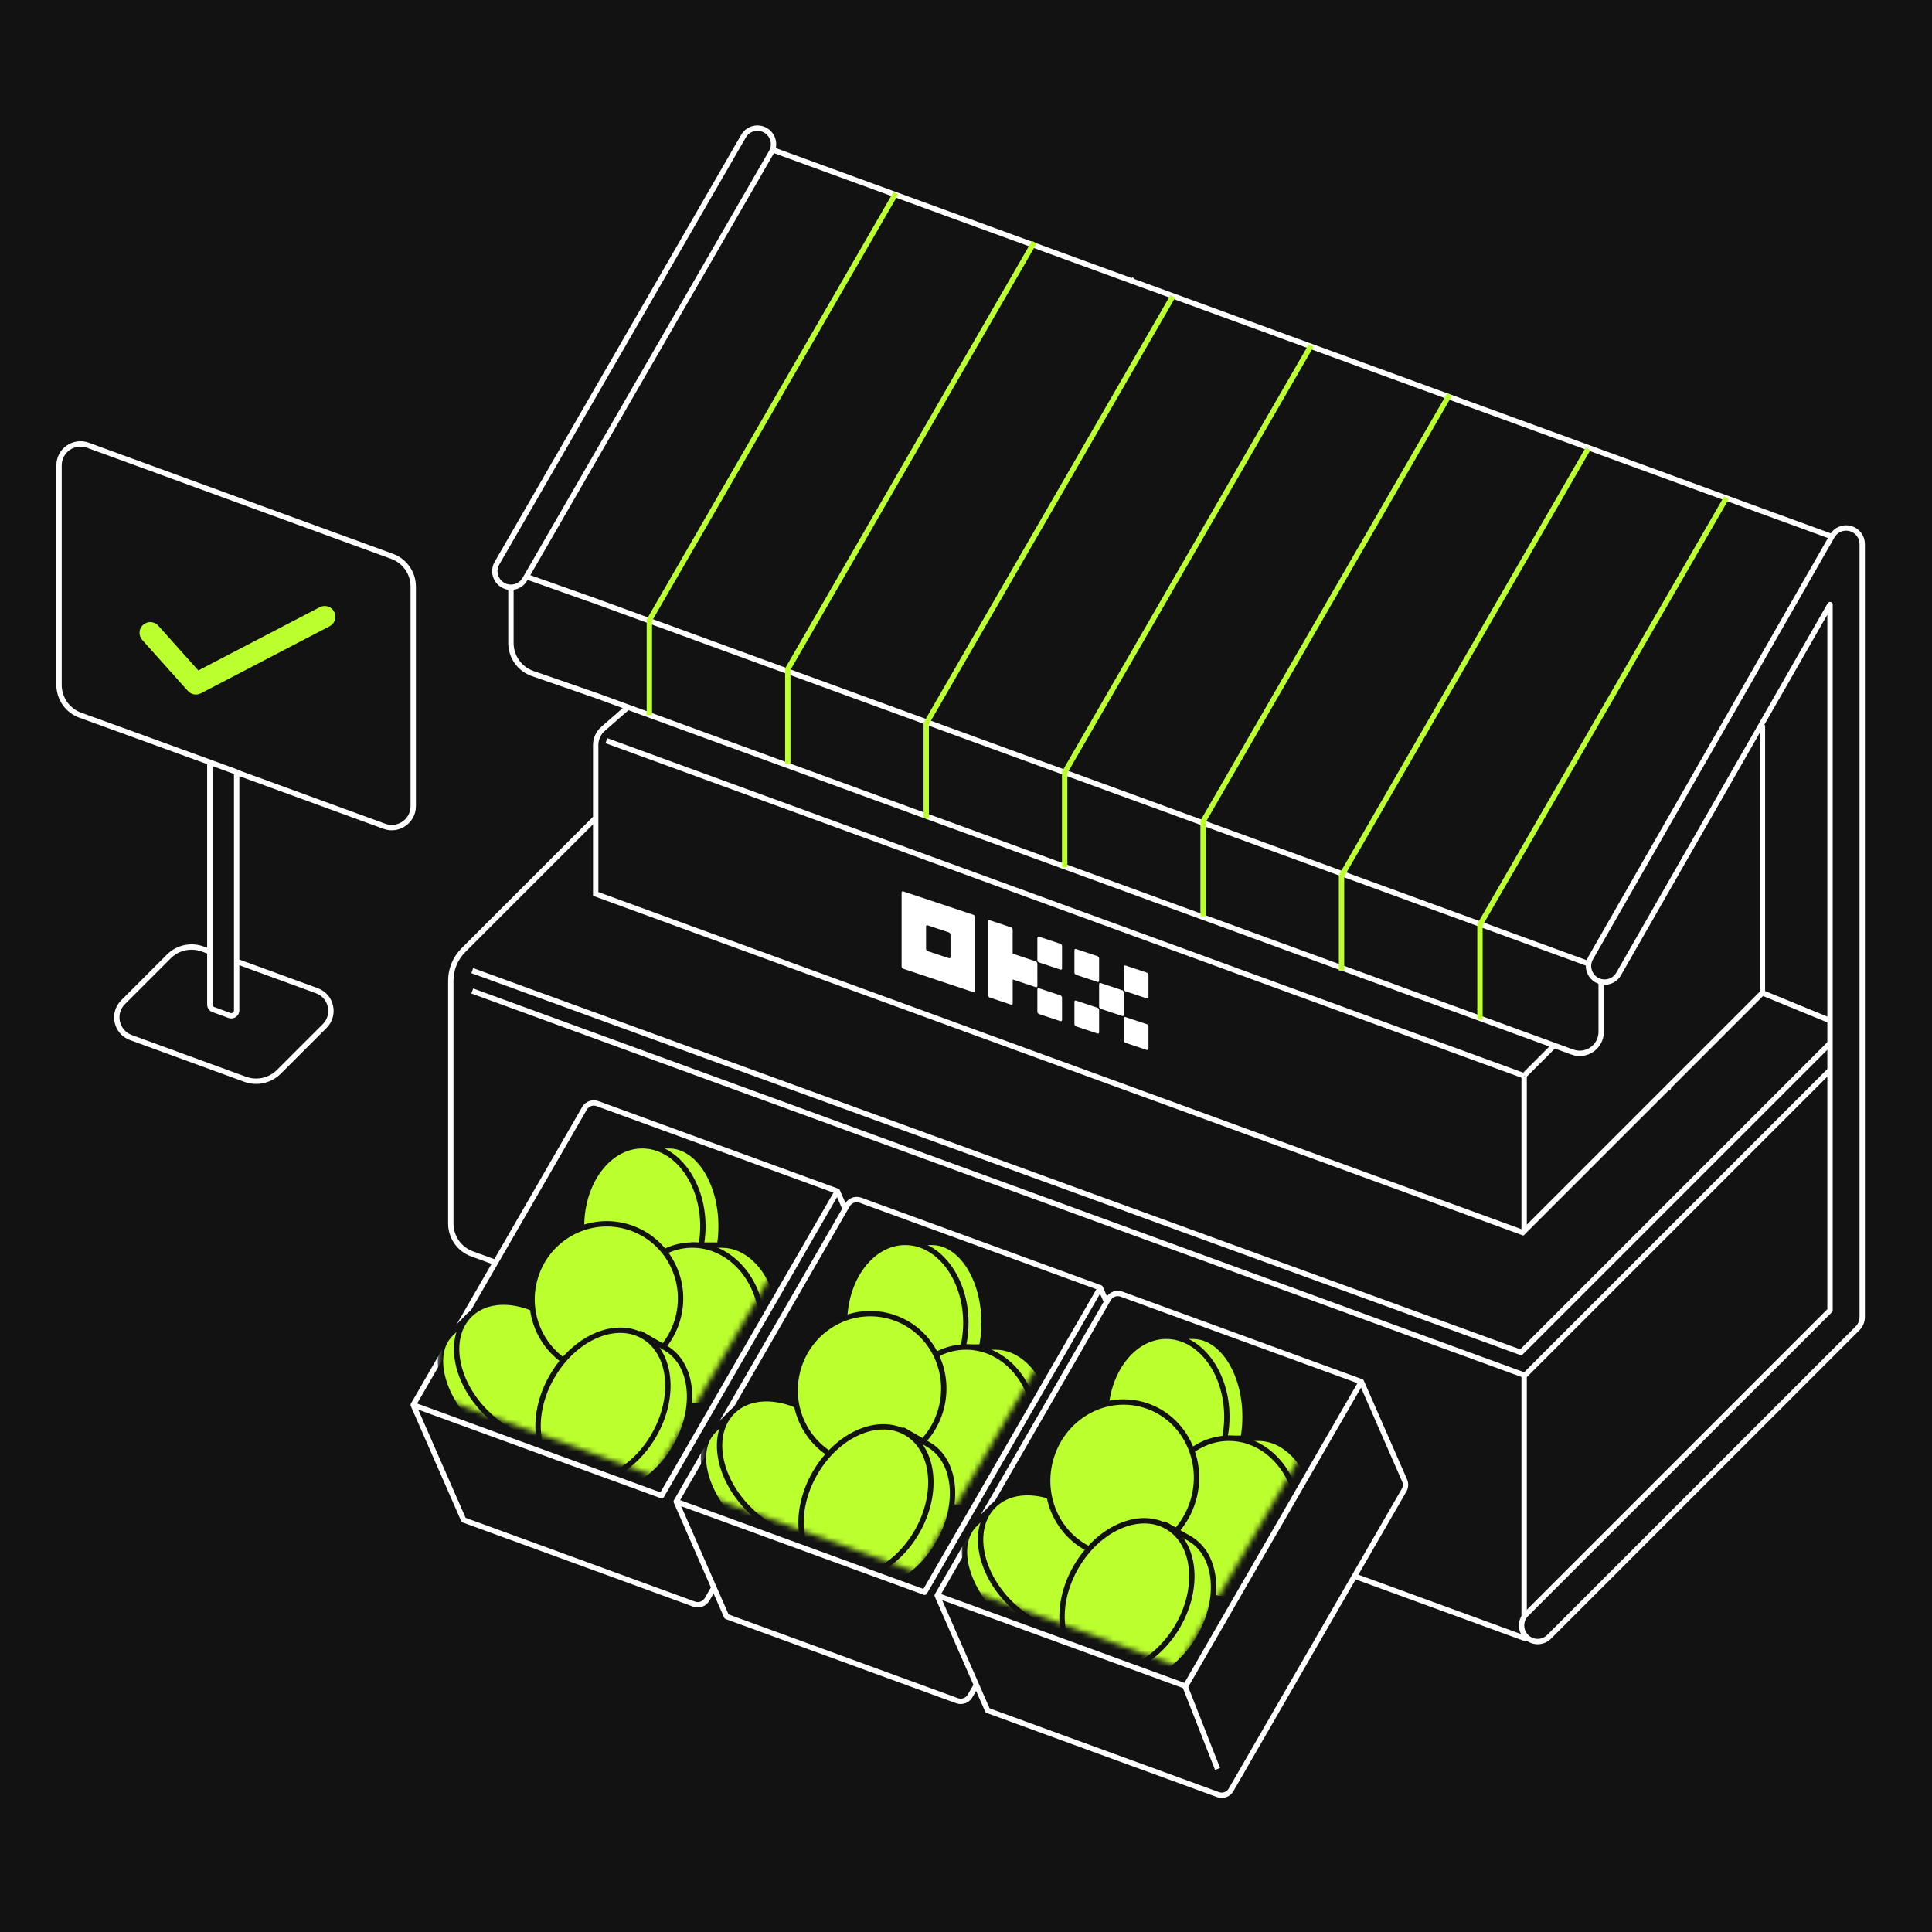 <svg width="360" height="360" viewBox="0 0 360 360" fill="none" xmlns="http://www.w3.org/2000/svg">
<rect width="360" height="360" fill="#121212"/>
<path d="M211.402 52.001L211.01 52.393M311.393 202.754L310.848 202.555M211.01 52.393L141.134 26.875L95.205 106.427M211.01 52.393L329 95.481L344 100.959V101.376M111 152.403V166.574L283.745 229.658L284 229.403M111 152.403L100.62 162.783L86.343 177.06C84.843 178.56 84 180.595 84 182.717V227.995C84 230.515 85.575 232.767 87.942 233.631L111 242.052L284 305.229M111 152.403V138.819C111 137.664 111.5 136.565 112.37 135.805L117 131.765M284 229.403V200.501M284 229.403L310.848 202.555M310.848 202.555L328.402 185.001M298.354 180.437L284 175.195L140.582 122.821L111 112.018L95.205 106.427M298.354 180.437L300.527 176.674L329 127.357L344 101.376M298.354 180.437V192.274C298.354 195.052 295.592 196.984 292.982 196.031L289.983 194.936L284 192.751L127.722 135.681L117 131.765M328.402 185.001V135.098M328.402 185.001L344 191.403M344 101.376V169.403V191.403M344 191.403L329 206.403L299.86 235.543L284 251.403L283.395 252.008L88 180.859M344 191.403V196.403M344 196.403L329 211.403L303.523 236.88L287.058 253.345L284.128 256.275M344 196.403V245.403L329 260.403L284.128 305.275L284 305.229M284 305.229V256.403M284.128 256.275L284 256.403M284.128 256.275L284 256.229M284 256.403V256.229M284 256.229L280.465 254.938L264.35 249.053L111 193.052L88 184.652M95.205 106.427V119.828C95.205 122.384 96.825 124.66 99.24 125.497L111 129.574L117 131.765" stroke="white"/>
<path fill-rule="evenodd" clip-rule="evenodd" d="M142.634 24.277C144.069 25.106 144.561 26.941 143.732 28.375L97.803 107.927C96.975 109.362 95.14 109.854 93.705 109.025C92.27 108.197 91.779 106.362 92.607 104.927L138.536 25.375C139.365 23.941 141.199 23.449 142.634 24.277ZM344.771 98.477C346.085 98.826 347 100.016 347 101.376V245.403C347 246.199 346.684 246.962 346.121 247.524L288.645 305.001C287.473 306.172 285.574 306.172 284.402 305.001C283.231 303.829 283.231 301.93 284.402 300.758L341 244.16V112.657L301.604 181.491C300.781 182.929 298.948 183.427 297.51 182.604C296.072 181.781 295.573 179.948 296.396 178.51L341.396 99.886C342.072 98.705 343.457 98.127 344.771 98.477Z" fill="#121212" stroke="white" stroke-linecap="round" stroke-linejoin="round"/>
<path d="M166.929 36.001L121 115.552V133.223" stroke="#BCFF2F"/>
<path d="M192.724 45.126L146.795 124.678V142.349" stroke="#BCFF2F"/>
<path d="M218.519 55.251L172.59 134.803V152.474" stroke="#BCFF2F"/>
<path d="M244.314 64.376L198.385 143.928V161.599" stroke="#BCFF2F"/>
<path d="M270.109 73.501L224.18 153.053V170.724" stroke="#BCFF2F"/>
<path d="M295.904 83.626L249.975 163.178V180.849" stroke="#BCFF2F"/>
<path d="M321.699 92.751L275.77 172.303V189.974" stroke="#BCFF2F"/>
<path d="M284 200.464L113 138.018" stroke="white"/>
<path d="M284 200.403L289.5 194.903" stroke="white"/>
<path d="M86.389 283.218L129.334 298.901C130.247 299.235 131.267 298.864 131.752 298.023L164.503 241.296L156.034 221.966L123.283 278.692L77 261.79L86.389 283.218Z" fill="#121212"/>
<path d="M156.034 221.966L111.329 205.64C110.416 205.307 109.396 205.678 108.911 206.519L77 261.79L123.283 278.692L156.034 221.966Z" fill="#121212"/>
<path d="M156.034 221.966L111.329 205.64C110.416 205.307 109.396 205.678 108.911 206.519L77 261.79M156.034 221.966L164.503 241.296L131.752 298.023C131.267 298.864 130.247 299.235 129.334 298.901L86.389 283.218L77 261.79M156.034 221.966L123.283 278.692L77 261.79" stroke="white" stroke-linecap="round" stroke-linejoin="round"/>
<mask id="mask0_7834_7090" style="mask-type:alpha" maskUnits="userSpaceOnUse" x="80" y="184" width="72" height="92">
<path d="M86.294 184L151.865 223.5L121.865 275L80.872 260.079L86.294 184Z" fill="#BCFF2F"/>
</mask>
<g mask="url(#mask0_7834_7090)">
<path d="M134.365 228.5C134.365 220.216 130.019 213.5 124.658 213.5L119.805 213.5L119.805 243.5L124.658 243.5C130.019 243.5 134.365 236.785 134.365 228.5Z" fill="#BCFF2F" stroke="#121212" stroke-linecap="round" stroke-linejoin="round"/>
<ellipse cx="11.304" cy="15" rx="11.304" ry="15" transform="matrix(1 6.61288e-09 -7.79164e-09 -1 108.365 243.5)" fill="#BCFF2F" stroke="#121212" stroke-linecap="round" stroke-linejoin="round"/>
<path d="M145.456 247C145.456 238.716 140.533 232 134.459 232L128.961 232L128.961 262L134.459 262C140.533 262 145.456 255.285 145.456 247Z" fill="#BCFF2F" stroke="#121212" stroke-linecap="round" stroke-linejoin="round"/>
<ellipse cx="13" cy="15" rx="13" ry="15" transform="matrix(1 6.61288e-09 -7.79164e-09 -1 116 262)" fill="#BCFF2F" stroke="#121212" stroke-linecap="round" stroke-linejoin="round"/>
<path d="M87.972 265.785C82.114 259.927 80.32 252.223 83.965 248.578L87.265 245.278L108.478 266.492L105.178 269.792C101.533 273.436 93.83 271.642 87.972 265.785Z" fill="#BCFF2F" stroke="#121212" stroke-linecap="round" stroke-linejoin="round"/>
<ellipse cx="98.102" cy="255.655" rx="10.674" ry="15" transform="rotate(135 98.102 255.655)" fill="#BCFF2F" stroke="#121212" stroke-linecap="round" stroke-linejoin="round"/>
<ellipse cx="112.978" cy="242.032" rx="13.825" ry="14.002" transform="rotate(-165 112.978 242.032)" fill="#BCFF2F" stroke="#121212" stroke-linecap="round" stroke-linejoin="round"/>
<path d="M125.85 269.565C121.708 276.739 114.176 280.145 109.027 277.173L104.365 274.481L119.365 248.5L124.027 251.192C129.176 254.165 129.992 262.391 125.85 269.565Z" fill="#BCFF2F" stroke="#121212" stroke-linecap="round" stroke-linejoin="round"/>
<ellipse cx="112.355" cy="261.97" rx="10.958" ry="15" transform="rotate(30 112.355 261.97)" fill="#BCFF2F" stroke="#121212" stroke-linecap="round" stroke-linejoin="round"/>
</g>
<path d="M135.389 301.218L178.334 316.901C179.247 317.235 180.267 316.864 180.752 316.023L213.503 259.296L205.034 239.966L172.283 296.692L126 279.79L135.389 301.218Z" fill="#121212"/>
<path d="M205.034 239.966L160.329 223.64C159.416 223.307 158.396 223.678 157.911 224.519L126 279.79L172.283 296.692L205.034 239.966Z" fill="#121212"/>
<path d="M205.034 239.966L160.329 223.64C159.416 223.307 158.396 223.678 157.911 224.519L126 279.79M205.034 239.966L213.503 259.296L180.752 316.023C180.267 316.864 179.247 317.235 178.334 316.901L135.389 301.218L126 279.79M205.034 239.966L172.283 296.692L126 279.79" stroke="white" stroke-linecap="round" stroke-linejoin="round"/>
<mask id="mask1_7834_7090" style="mask-type:alpha" maskUnits="userSpaceOnUse" x="129" y="202" width="72" height="92">
<path d="M135.294 202L200.865 241.5L170.865 293L129.872 278.079L135.294 202Z" fill="#BCFF2F"/>
</mask>
<g mask="url(#mask1_7834_7090)">
<path d="M183.365 246.5C183.365 238.216 179.019 231.5 173.658 231.5L168.805 231.5L168.805 261.5L173.658 261.5C179.019 261.5 183.365 254.785 183.365 246.5Z" fill="#BCFF2F" stroke="#121212" stroke-linecap="round" stroke-linejoin="round"/>
<ellipse cx="11.304" cy="15" rx="11.304" ry="15" transform="matrix(1 6.61288e-09 -7.79164e-09 -1 157.365 261.5)" fill="#BCFF2F" stroke="#121212" stroke-linecap="round" stroke-linejoin="round"/>
<path d="M196.456 266C196.456 257.716 191.533 251 185.459 251L179.961 251L179.961 281L185.459 281C191.533 281 196.456 274.285 196.456 266Z" fill="#BCFF2F" stroke="#121212" stroke-linecap="round" stroke-linejoin="round"/>
<ellipse cx="13" cy="15" rx="13" ry="15" transform="matrix(1 6.61288e-09 -7.79164e-09 -1 167 281)" fill="#BCFF2F" stroke="#121212" stroke-linecap="round" stroke-linejoin="round"/>
<path d="M136.972 283.785C131.114 277.927 129.32 270.223 132.965 266.578L136.265 263.278L157.478 284.492L154.178 287.792C150.533 291.436 142.83 289.642 136.972 283.785Z" fill="#BCFF2F" stroke="#121212" stroke-linecap="round" stroke-linejoin="round"/>
<ellipse cx="147.102" cy="273.655" rx="10.674" ry="15" transform="rotate(135 147.102 273.655)" fill="#BCFF2F" stroke="#121212" stroke-linecap="round" stroke-linejoin="round"/>
<ellipse cx="162.013" cy="258.899" rx="13.825" ry="14.139" transform="rotate(-165 162.013 258.899)" fill="#BCFF2F" stroke="#121212" stroke-linecap="round" stroke-linejoin="round"/>
<path d="M174.85 287.565C170.708 294.739 163.176 298.145 158.027 295.173L153.365 292.481L168.365 266.5L173.027 269.192C178.176 272.165 178.992 280.391 174.85 287.565Z" fill="#BCFF2F" stroke="#121212" stroke-linecap="round" stroke-linejoin="round"/>
<ellipse cx="161.355" cy="279.97" rx="10.958" ry="15" transform="rotate(30 161.355 279.97)" fill="#BCFF2F" stroke="#121212" stroke-linecap="round" stroke-linejoin="round"/>
</g>
<path d="M184.024 318.718L226.969 334.401C227.882 334.735 228.902 334.364 229.387 333.523L261.632 277.673C261.95 277.122 261.988 276.452 261.732 275.87L253.669 257.466L220.918 314.192L174.635 297.29L184.024 318.718Z" fill="#121212"/>
<path d="M253.669 257.466L208.964 241.14C208.051 240.807 207.031 241.178 206.546 242.019L174.635 297.29L220.918 314.192L253.669 257.466Z" fill="#121212"/>
<path d="M253.669 257.466L208.964 241.14C208.051 240.807 207.031 241.178 206.546 242.019L174.635 297.29M253.669 257.466L261.732 275.87C261.987 276.452 261.95 277.122 261.632 277.673L229.387 333.523C228.902 334.364 227.882 334.735 226.969 334.401L184.024 318.718L174.635 297.29M253.669 257.466L220.918 314.192L174.635 297.29" stroke="white" stroke-linecap="round" stroke-linejoin="round"/>
<mask id="mask2_7834_7090" style="mask-type:alpha" maskUnits="userSpaceOnUse" x="178" y="219" width="72" height="92">
<path d="M183.929 219.5L249.5 259L219.5 310.5L178.507 295.579L183.929 219.5Z" fill="#BCFF2F"/>
</mask>
<g mask="url(#mask2_7834_7090)">
<path d="M232 264C232 255.716 227.654 249 222.293 249L217.44 249L217.44 279L222.293 279C227.654 279 232 272.285 232 264Z" fill="#BCFF2F" stroke="#121212" stroke-linecap="round" stroke-linejoin="round"/>
<ellipse cx="11.304" cy="15" rx="11.304" ry="15" transform="matrix(1 6.61288e-09 -7.79164e-09 -1 206 279)" fill="#BCFF2F" stroke="#121212" stroke-linecap="round" stroke-linejoin="round"/>
<path d="M245.456 283C245.456 274.716 240.533 268 234.459 268L228.961 268L228.961 298L234.459 298C240.533 298 245.456 291.285 245.456 283Z" fill="#BCFF2F" stroke="#121212" stroke-linecap="round" stroke-linejoin="round"/>
<ellipse cx="13" cy="15" rx="13" ry="15" transform="matrix(1 6.61288e-09 -7.79164e-09 -1 216 298)" fill="#BCFF2F" stroke="#121212" stroke-linecap="round" stroke-linejoin="round"/>
<path d="M185.607 301.285C179.749 295.427 177.955 287.723 181.6 284.078L184.9 280.778L206.113 301.992L202.813 305.292C199.168 308.936 191.465 307.142 185.607 301.285Z" fill="#BCFF2F" stroke="#121212" stroke-linecap="round" stroke-linejoin="round"/>
<ellipse cx="195.737" cy="291.155" rx="10.674" ry="15" transform="rotate(135 195.737 291.155)" fill="#BCFF2F" stroke="#121212" stroke-linecap="round" stroke-linejoin="round"/>
<ellipse cx="209.086" cy="275.628" rx="13.825" ry="14.42" transform="rotate(-165 209.086 275.628)" fill="#BCFF2F" stroke="#121212" stroke-linecap="round" stroke-linejoin="round"/>
<path d="M223.485 305.065C219.343 312.239 211.811 315.645 206.662 312.673L202 309.981L217 284L221.662 286.692C226.811 289.665 227.627 297.891 223.485 305.065Z" fill="#BCFF2F" stroke="#121212" stroke-linecap="round" stroke-linejoin="round"/>
<ellipse cx="209.99" cy="297.47" rx="10.958" ry="15" transform="rotate(30 209.99 297.47)" fill="#BCFF2F" stroke="#121212" stroke-linecap="round" stroke-linejoin="round"/>
</g>
<path d="M220.739 314L224.829 324.415L226.874 329.622" stroke="white"/>
<path d="M39.098 142.033L14.951 133.261C12.579 132.4 11 130.146 11 127.622V86.719C11 83.941 13.762 82.009 16.372 82.962L73.058 103.663C75.425 104.527 77 106.779 77 109.299V150.209C77 152.987 74.237 154.919 71.628 153.966L44.5 144.06L44.098 143.859M39.098 142.033L44.098 143.859M39.098 142.033V170.582V177.32M44.098 143.859V165.582V179.146M39.098 177.32V187.177C39.098 187.597 39.361 187.972 39.755 188.116L42.755 189.212C43.407 189.45 44.098 188.967 44.098 188.272V179.146M39.098 177.32L37.757 176.83C35.565 176.029 33.107 176.573 31.456 178.223L26.43 183.25L22.934 186.745C20.867 188.813 21.644 192.328 24.391 193.331L45.67 201.102C47.863 201.903 50.321 201.359 51.971 199.709L57.195 194.485L60.493 191.187C62.561 189.119 61.783 185.604 59.037 184.601L44.098 179.146" stroke="white"/>
<path fill-rule="evenodd" clip-rule="evenodd" d="M62.274 113.993C62.784 114.972 62.404 116.18 61.424 116.69L37.424 129.19C36.613 129.613 35.619 129.431 35.01 128.75L26.509 119.25C25.773 118.427 25.843 117.162 26.666 116.426C27.49 115.689 28.754 115.76 29.491 116.583L36.954 124.925L59.576 113.143C60.556 112.632 61.764 113.013 62.274 113.993Z" fill="#BCFF2F"/>
<path fill-rule="evenodd" clip-rule="evenodd" d="M181.367 170.456L168.304 166.102C168.223 166.075 168.146 166.083 168.089 166.124C168.032 166.165 168 166.236 168 166.321V180.09C168 180.175 168.032 180.267 168.089 180.346C168.146 180.426 168.223 180.485 168.304 180.512L181.367 184.866C181.407 184.88 181.446 184.885 181.483 184.881C181.52 184.877 181.554 184.864 181.582 184.844C181.61 184.824 181.632 184.796 181.648 184.762C181.663 184.728 181.671 184.689 181.671 184.647V170.878C181.671 170.836 181.663 170.792 181.648 170.748C181.633 170.704 181.61 170.661 181.582 170.622C181.554 170.583 181.52 170.548 181.483 170.519C181.447 170.491 181.407 170.469 181.367 170.456ZM177.112 178.324C177.112 178.366 177.104 178.405 177.089 178.439C177.073 178.472 177.051 178.5 177.023 178.521C176.994 178.541 176.961 178.553 176.924 178.557C176.887 178.561 176.848 178.556 176.808 178.543L172.858 177.226C172.818 177.213 172.779 177.192 172.742 177.163C172.705 177.135 172.672 177.1 172.643 177.061C172.615 177.022 172.593 176.979 172.578 176.935C172.562 176.891 172.555 176.847 172.555 176.805V172.643C172.555 172.601 172.562 172.562 172.578 172.528C172.593 172.494 172.615 172.466 172.643 172.446C172.672 172.426 172.705 172.413 172.742 172.409C172.779 172.405 172.818 172.41 172.858 172.424L176.808 173.74C176.848 173.753 176.887 173.775 176.924 173.803C176.961 173.832 176.994 173.866 177.023 173.906C177.051 173.945 177.073 173.988 177.089 174.032C177.104 174.076 177.112 174.12 177.112 174.162V178.324ZM209.096 184.503L205.109 183.174C204.94 183.118 204.803 183.215 204.803 183.392V187.555C204.803 187.732 204.94 187.921 205.109 187.977L209.096 189.306C209.265 189.362 209.402 189.265 209.402 189.088V184.925C209.402 184.748 209.265 184.559 209.096 184.503ZM200.508 176.837L204.495 178.166C204.664 178.222 204.801 178.411 204.801 178.588V182.751C204.801 182.928 204.664 183.026 204.495 182.969L200.508 181.64C200.339 181.584 200.202 181.395 200.202 181.218V177.055C200.202 176.878 200.339 176.781 200.508 176.837ZM213.694 181.232L209.707 179.903C209.538 179.847 209.4 179.944 209.4 180.121V184.284C209.4 184.461 209.538 184.65 209.707 184.706L213.694 186.035C213.863 186.092 214 185.994 214 185.817V181.654C214 181.478 213.863 181.289 213.694 181.232ZM200.508 186.444L204.495 187.772C204.664 187.829 204.801 188.018 204.801 188.195V192.358C204.801 192.534 204.664 192.632 204.495 192.576L200.508 191.247C200.339 191.19 200.202 191.001 200.202 190.825V186.661C200.202 186.485 200.339 186.387 200.508 186.444ZM213.694 190.839L209.707 189.51C209.538 189.453 209.4 189.551 209.4 189.728V193.891C209.4 194.067 209.538 194.257 209.707 194.313L213.694 195.642C213.863 195.698 214 195.601 214 195.424V191.261C214 191.084 213.863 190.895 213.694 190.839ZM193.603 174.535L197.59 175.864C197.759 175.921 197.896 176.11 197.896 176.286V180.449C197.896 180.626 197.759 180.724 197.59 180.667L193.603 179.338C193.434 179.282 193.297 179.093 193.297 178.916V174.753C193.297 174.576 193.434 174.479 193.603 174.535ZM197.59 185.471L193.603 184.142C193.434 184.085 193.297 184.183 193.297 184.36V188.523C193.297 188.7 193.434 188.889 193.603 188.945L197.59 190.274C197.759 190.33 197.896 190.233 197.896 190.056V185.893C197.896 185.716 197.759 185.527 197.59 185.471ZM193.207 179.296C193.264 179.375 193.297 179.468 193.297 179.552L193.301 183.717C193.301 183.759 193.293 183.798 193.278 183.831C193.262 183.865 193.24 183.893 193.211 183.913C193.183 183.934 193.149 183.946 193.112 183.95C193.075 183.953 193.035 183.948 192.994 183.935L188.699 182.503V186.982C188.7 187.024 188.692 187.064 188.676 187.097C188.661 187.131 188.638 187.159 188.61 187.179C188.581 187.199 188.548 187.212 188.51 187.216C188.473 187.219 188.433 187.214 188.393 187.201L184.407 185.872C184.367 185.859 184.327 185.837 184.29 185.809C184.252 185.78 184.219 185.745 184.19 185.706C184.162 185.667 184.139 185.624 184.124 185.58C184.108 185.536 184.1 185.491 184.1 185.449V171.687C184.1 171.602 184.133 171.532 184.19 171.491C184.248 171.45 184.326 171.442 184.407 171.469L188.389 172.797C188.47 172.824 188.548 172.884 188.605 172.963C188.663 173.042 188.695 173.134 188.695 173.219V177.699L192.99 179.13C193.071 179.157 193.149 179.217 193.207 179.296Z" fill="white"/>
</svg>
